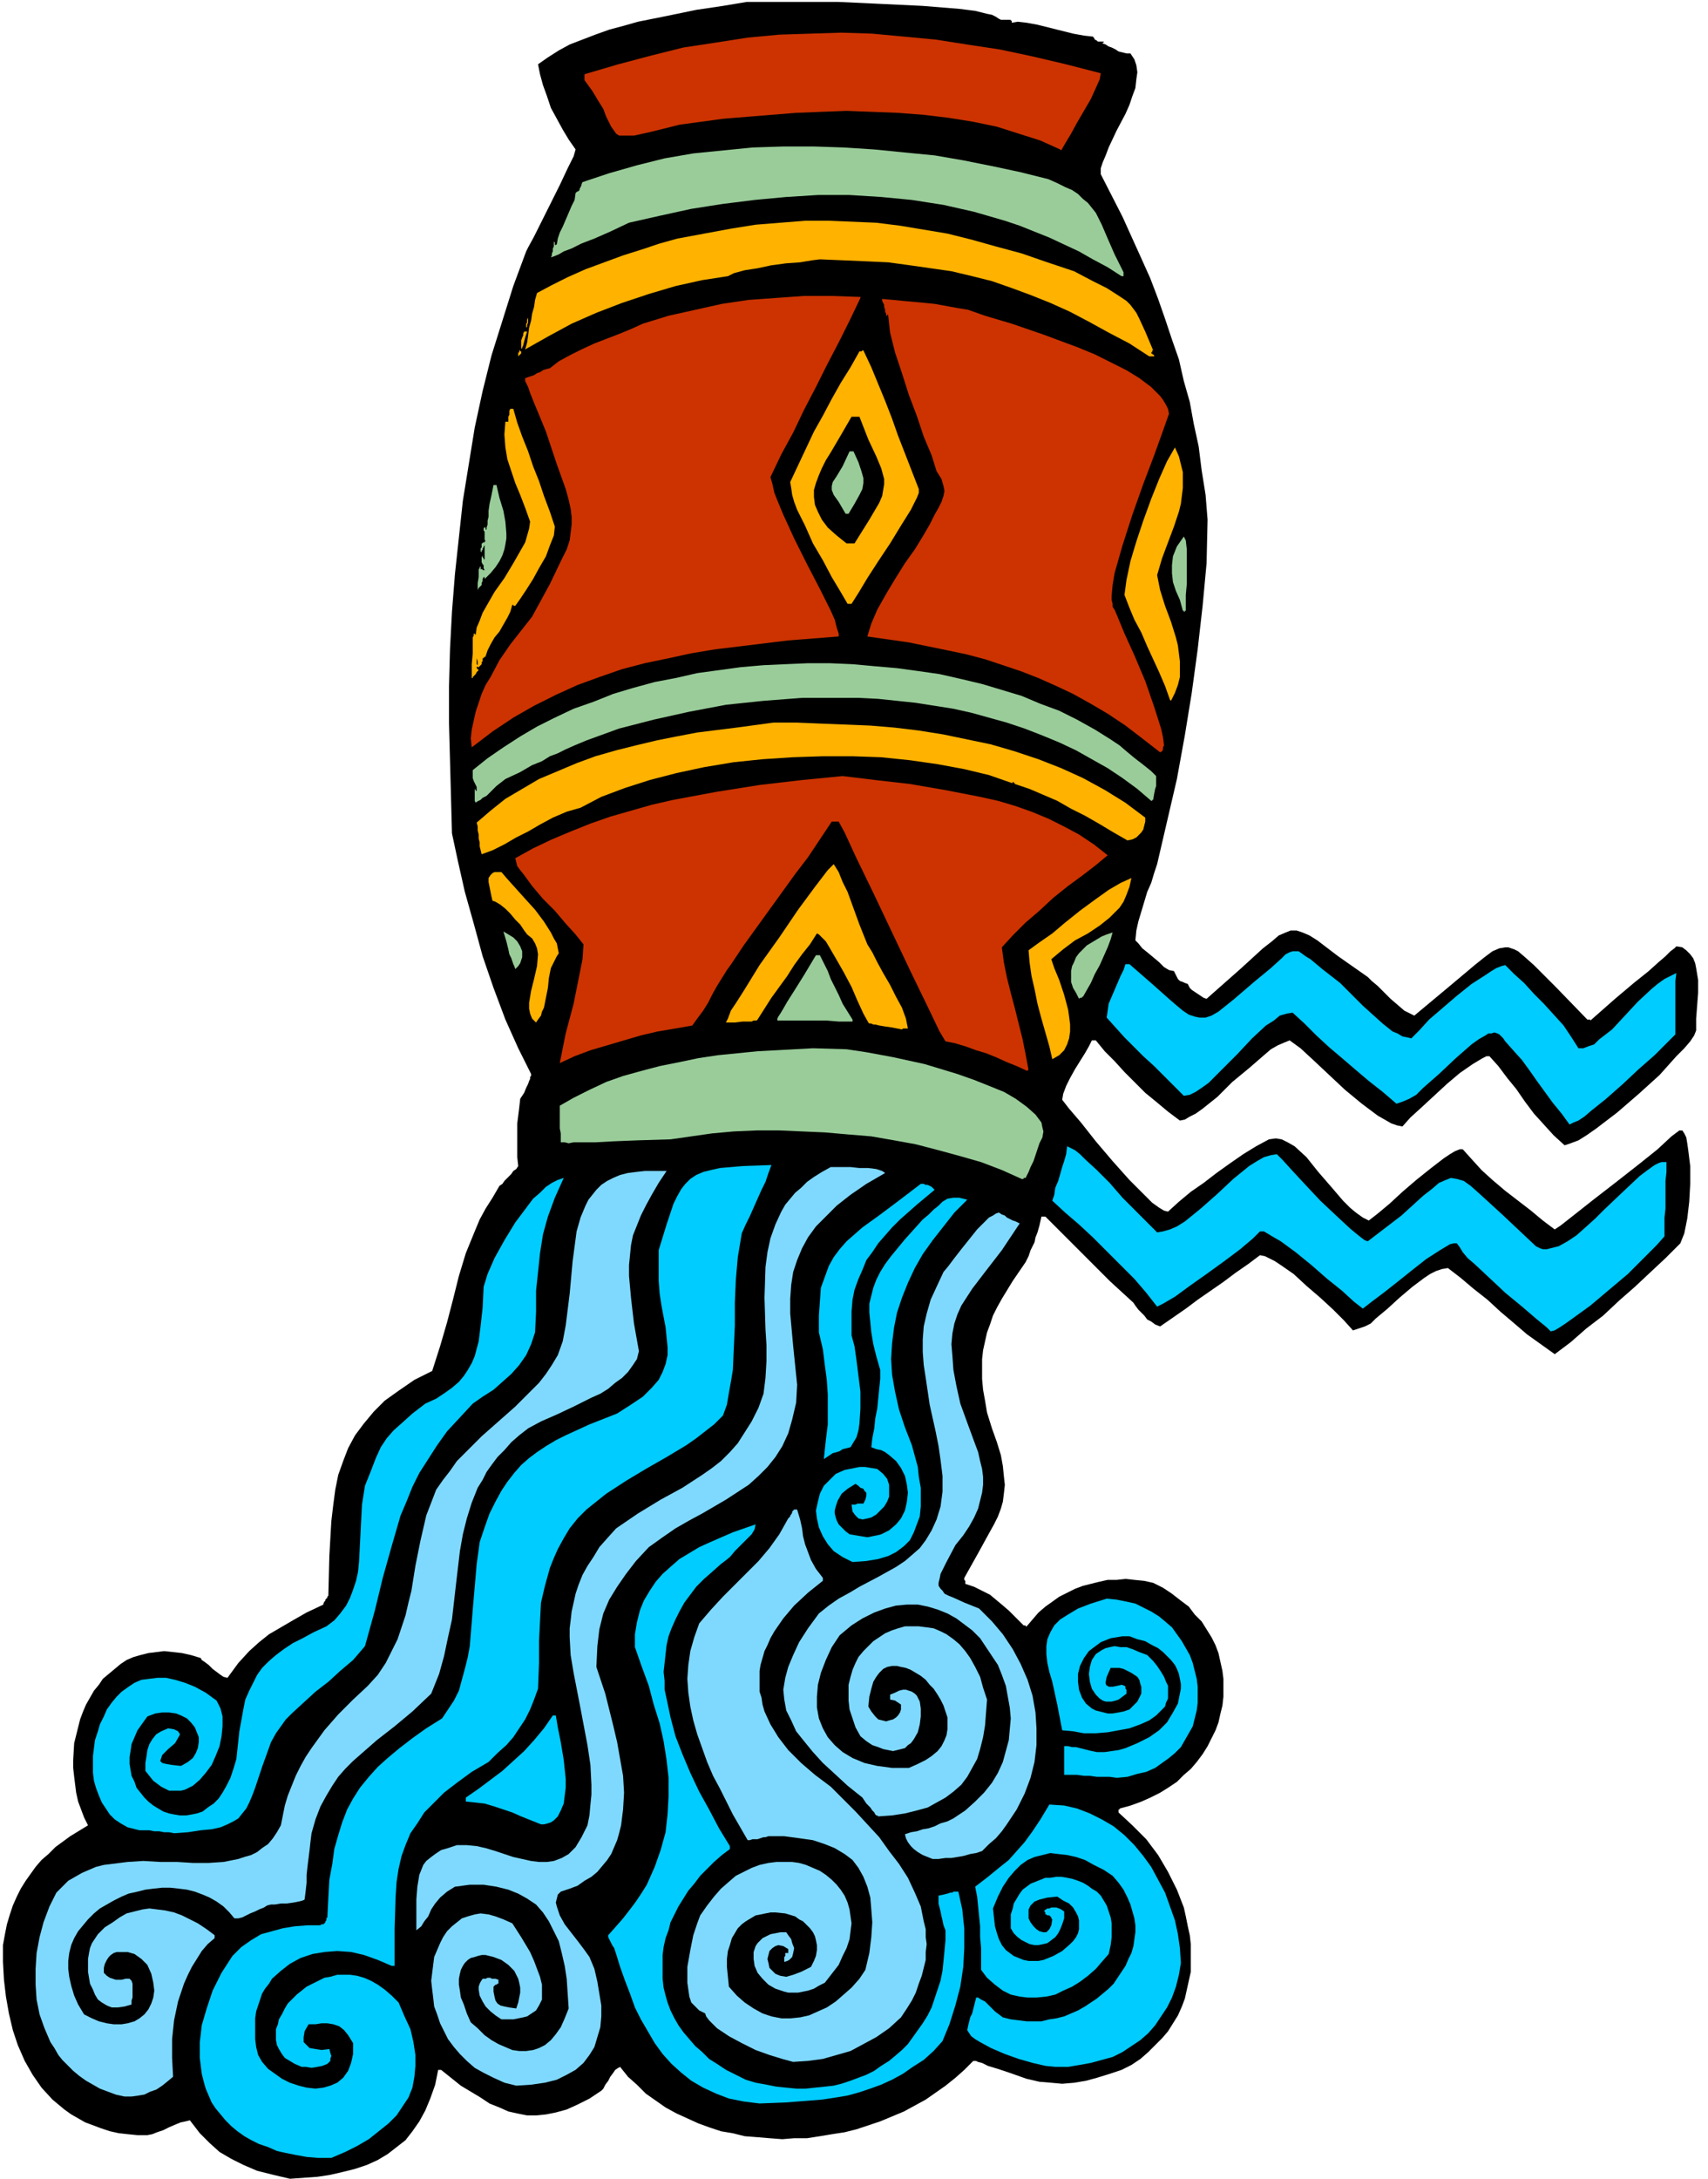 <svg xmlns="http://www.w3.org/2000/svg" fill-rule="evenodd" height="7.334in" preserveAspectRatio="none" stroke-linecap="round" viewBox="0 0 1727 2201" width="5.752in"><style>.brush1{fill:#000}.pen1{stroke:none}.brush2{fill:#0cf}.brush3{fill:#7fd9ff}.brush4{fill:#9c9}.brush5{fill:#c30}.brush6{fill:#ffb200}</style><path class="pen1 brush1" d="m293 2201-17-4-16-4-14-6-12-6-12-7-10-9-10-10-10-13-4 1-5 1-5 2-7 3-6 3-6 2-5 2-5 1h-10l-10-1-9-1-9-2-9-3-8-3-8-3-7-4-7-4-7-5-6-5-6-5-11-12-9-13-8-14-7-16-5-15-4-17-3-17-2-17-1-18v-17l2-11 2-10 3-10 3-9 4-9 4-8 5-8 5-7 5-7 6-7 7-6 7-7 15-11 18-11-4-8-3-8-3-8-2-9-1-8-1-8-1-9v-8l1-17 4-16 2-8 3-8 3-7 4-7 4-7 5-6 4-6 6-5 6-5 6-5 6-4 7-3 7-2 8-2 8-1 8-1 9 1 9 1 9 2 10 3 1 2 3 2 4 3 4 4 4 3 4 3 3 2 4 1 11-15 11-12 10-9 10-8 12-7 12-7 14-8 17-8v-1l1-2 1-1v-1l1-1 1-1v-1l1-1 1-40 2-35 2-17 2-15 3-15 5-14 5-13 7-13 9-12 10-12 11-11 14-10 16-11 18-9 8-25 7-24 6-23 6-24 7-23 9-22 5-12 6-11 7-11 7-12 3-2 2-3 2-2 3-3 2-2 2-3 3-2 2-3-1-9v-34l1-8 1-8 1-9 4-6 2-5 2-4 1-3 1-2v-2l1-1v-2l-13-26-13-29-12-32-11-32-9-33-9-32-7-31-6-28-1-37-1-37-1-37v-38l1-37 2-38 3-38 4-37 4-37 6-37 6-37 8-37 9-36 11-35 11-35 13-35 2-4 6-11 8-16 9-18 9-18 8-17 6-12 2-7-7-10-6-10-6-11-6-11-4-12-4-11-3-11-2-10 10-7 11-7 11-6 13-5 13-5 14-5 15-4 14-4 30-6 29-6 27-4 24-4h93l43 2 42 2 37 3 16 2 12 3 5 1 4 2 3 2 2 1h10v1h1v2l6-1 9 1 11 2 12 3 12 3 12 3 11 2 9 1 1 1 1 2 2 1 1 1h6v1h-1v1l3 1 3 2 3 1 4 2 3 2 4 1 4 1h4l4 6 2 6 1 7-1 7-1 9-3 8-3 9-4 9-9 17-8 17-3 8-3 7-2 6v6l22 43 19 42 9 20 8 21 7 20 7 21 7 20 5 22 6 21 4 22 5 23 3 24 4 25 2 25-1 44-4 43-5 44-6 44-7 43-8 44-10 43-10 43-3 9-3 10-4 9-3 10-3 10-3 10-2 9-1 10 3 3 4 5 5 4 6 5 6 5 5 5 5 3 5 1 1 2 1 2 1 2 1 2 2 2 3 1 2 1 3 1 1 2 1 2 2 2 3 2 3 2 3 2 3 2 3 1 34-30 23-21 9-7 7-6 7-3 5-2h6l6 2 7 3 8 5 21 16 30 21 4 4 6 5 6 6 7 7 7 6 7 6 6 3 4 2 36-30 25-21 10-8 8-6 7-3 6-1h3l3 1 3 1 4 2 7 6 9 8 22 22 32 33h3v1l25-22 19-16 15-12 10-9 7-6 5-5 4-3 2-2 6 1 4 3 4 4 3 4 2 5 1 5 1 6 1 6v13l-1 13-1 13v12l-2 5-4 6-6 7-8 8-17 19-21 19-22 19-21 16-10 7-8 5-8 3-6 2-11-10-10-11-10-11-9-12-9-13-9-11-9-12-9-10h-3l-4 2-5 3-5 3-13 9-13 11-13 12-13 12-11 10-8 9-5-1-6-2-7-4-7-4-16-12-17-14-16-15-16-15-13-12-11-8-5 2-7 3-7 4-7 6-15 13-17 14-15 15-15 12-7 5-6 3-5 3-5 1-12-9-12-10-11-9-11-11-10-10-10-11-10-10-9-11h-4l-3 6-4 7-5 8-5 8-5 9-4 8-3 8-1 6 7 9 12 14 15 19 17 20 17 19 16 16 7 7 7 5 5 3 4 1 11-10 12-10 13-9 13-10 14-10 13-9 13-8 13-7 7-1 6 1 6 3 7 4 12 11 12 15 13 15 12 14 7 7 6 5 7 5 6 3 9-7 12-10 13-12 14-12 15-12 13-10 6-4 5-3 5-2h3l9 10 10 11 11 10 13 11 13 10 13 10 12 10 12 9 6-4 14-11 19-15 22-17 23-18 20-16 14-13 8-6h3l2 3 2 4 1 6 1 7 2 16v18l-1 18-2 17-3 15-4 10-15 15-15 14-16 15-16 14-16 15-17 13-16 14-16 12-14-10-14-10-14-12-13-11-13-12-14-11-13-11-13-10-6 1-6 2-6 3-6 4-12 9-13 11-12 11-12 10-5 5-6 3-6 2-6 2-9-10-11-11-13-12-14-12-13-12-13-9-6-4-6-3-4-2-5-1-12 9-13 9-12 9-13 9-13 9-12 9-13 9-13 9-5-2-4-3-4-2-3-4-3-3-3-3-3-4-2-3-12-11-12-11-11-11-11-11-11-11-11-11-11-11-10-10h-4l-2 9-2 7-2 5-1 5-2 4-2 4-2 6-3 6-13 19-11 18-5 9-4 8-3 9-3 8-2 9-2 9-1 9v20l1 11 2 11 2 12 5 16 5 14 4 13 2 11 1 10 1 9-1 9-1 8-2 7-3 8-4 8-5 9-11 20-14 25v2l1 1v3l9 3 8 4 8 4 6 5 6 5 7 6 7 7 8 8h2v1h1l6-7 6-7 7-6 7-5 7-5 8-4 8-4 8-3 8-2 8-2 9-2h9l9-1 9 1 10 1 9 2 10 5 9 6 9 7 8 6 6 8 7 7 5 8 5 8 4 8 3 8 2 9 2 9 1 8v18l-1 9-2 8-2 9-3 8-4 8-4 8-5 8-6 8-6 7-7 6-7 7-9 6-8 5-10 5-9 4-11 4-11 3v1h-1v3l14 13 14 14 12 16 10 17 9 18 7 18 2 9 2 10 2 9 1 9v28l-2 9-2 9-2 9-3 8-4 9-5 8-5 8-6 7-7 7-7 7-8 7-9 6-10 5-12 4-13 4-11 3-12 2-12 1-11-1-12-1-13-3-17-6-12-4-10-3-6-3-4-1-2-1h-3l-9 9-9 8-10 8-10 7-10 7-11 6-11 6-12 5-12 5-12 4-12 4-12 3-13 2-12 2-13 2h-13l-12 1-13-1-12-1-13-1-12-3-12-2-12-4-11-4-11-5-11-5-11-6-10-7-10-7-9-9-9-8-8-10-2 1-3 2-2 3-3 4-2 4-3 4-2 4-2 2-12 8-12 6-11 5-11 3-10 2-10 1h-9l-10-2-9-2-9-4-10-4-9-6-20-12-20-16h-3l-3 15-5 14-5 12-6 11-7 10-7 9-9 7-9 7-10 6-11 5-12 4-12 3-13 3-13 2-14 1-14 1z"/><path class="pen1 brush2" d="m322 2180-12-1-11-2-10-2-9-2-9-4-9-3-8-4-7-4-7-5-6-5-6-6-5-6-5-6-4-6-3-7-3-7-2-7-2-8-1-8-1-8v-16l1-8 1-9 5-17 6-18 9-18 11-17 9-9 10-7 10-6 11-3 11-3 12-2 13-1h13l1-1h2l1-1 1-1v-1l1-1v-2l1-1 1-20 1-18 3-16 2-15 4-14 4-13 5-13 6-11 7-11 9-11 9-10 10-9 12-10 13-10 14-10 16-10 6-9 6-9 5-10 3-11 3-11 3-12 2-11 1-12 2-25 2-23 2-23 3-22 5-15 5-14 6-12 6-11 6-9 7-9 7-8 8-7 8-6 9-6 10-6 10-5 24-11 28-11 14-9 12-8 9-9 7-8 4-8 3-8 2-9v-8l-2-20-4-21-2-13-1-13v-31l8-26 7-21 4-8 4-7 4-5 5-5 6-4 7-3 8-2 9-2 23-2 29-1-3 8-3 9-4 8-4 9-4 9-4 9-4 8-4 9-4 24-2 23-1 23v23l-1 22-1 23-2 12-2 11-2 12-4 11-9 9-9 7-9 7-10 7-20 12-21 12-20 12-20 13-10 8-10 8-9 9-8 10-6 10-6 11-4 9-4 10-5 18-4 17-1 19-1 20v22l-1 26-4 11-4 10-5 10-6 9-6 9-7 8-9 8-9 9-17 10-15 11-13 10-10 10-10 10-7 11-7 10-5 12-4 11-3 13-2 13-1 15-1 32v38h-3l-14-6-14-5-13-3-14-1-13 1-12 2-12 4-11 6-9 7-9 8-3 5-4 5-3 5-2 6-2 6-2 6-1 7v21l1 8 2 8 4 7 6 7 7 5 7 5 8 4 9 3 8 2 9 1 8-1 7-2 7-3 6-5 5-7 3-8 2-9v-11l-5-8-4-5-5-4-6-2-6-1h-6l-6 1h-7l-4 7-1 6v5l3 3 3 3 6 1 6 1 8-1 1 4 1 3-1 3v2l-3 3-5 2-5 1-6 1-6-1h-4l-7-3-5-3-5-3-3-4-3-5-2-4-1-5v-11l2-5 1-5 3-5 3-6 3-5 4-4 5-5 5-4 5-4 6-3 6-3 6-3 6-1 7-2h13l7 1 7 2 7 3 7 4 7 5 7 6 7 7 6 14 6 13 3 13 2 13v11l-1 11-2 11-4 10-6 9-6 9-8 8-10 8-10 8-12 7-12 6-14 6h-13zm446-55-16-2-15-3-13-5-13-6-12-7-10-8-10-9-9-10-8-11-7-12-7-12-6-12-5-14-5-13-5-14-4-13-1-3-1-3-2-3-1-2-1-2-1-2-1-2v-2l8-9 7-8 7-9 6-8 6-9 5-8 4-9 4-9 6-17 5-18 2-18 1-18v-19l-2-18-3-19-4-18-6-19-5-19-7-19-7-20v-13l2-12 3-12 4-10 6-10 6-9 7-8 9-8 8-7 10-6 10-6 11-5 23-10 23-8-1 5-3 5-5 5-6 6-6 6-5 6-5 4-4 3-9 8-8 7-8 8-6 8-6 8-5 9-4 8-4 9-3 8-2 9-1 9-1 9-1 9 1 9v9l2 9 4 19 5 19 7 18 8 19 9 19 10 18 10 19 11 18v3l-8 6-8 7-7 7-7 7-6 8-6 7-5 8-5 8-4 8-4 8-2 8-3 8-2 9-1 8v24l1 9 2 8 2 7 3 8 4 8 4 7 5 7 6 7 6 7 7 6 7 7 8 5 9 6 10 5 10 5 10 3 11 2 10 2 10 1 10 1h10l9-1 10-1 9-1 8-2 9-3 8-3 8-3 8-4 7-5 8-5 6-5 7-6 6-6 5-7 5-7 5-7 5-8 4-8 3-9 3-9 3-9 2-10 1-10 1-10 1-11v-10l-2-5-1-5-1-4-1-5-1-4-1-4v-8l5-1 4-1 3-1h2l1-1h5l2 9 2 9 1 10 1 9v20l-1 19-3 20-5 19-6 19-7 17-9 10-10 9-11 7-10 7-11 6-11 5-11 4-12 4-11 3-12 2-13 2-12 1-26 2-26 1z"/><path class="pen1 brush3" d="m126 2118-9-2-8-3-8-3-7-4-7-4-7-5-6-5-5-5-6-6-4-5-4-7-4-6-6-14-5-14-3-15-1-15v-16l1-16 3-16 4-15 6-16 7-14 6-6 6-6 7-4 7-4 7-3 7-3 8-2 8-1 16-2 16-1 17 1h17l16 1h16l15-1 15-3 6-2 7-2 6-3 5-4 6-4 5-6 4-6 4-7 2-10 2-10 3-10 4-10 4-10 5-10 5-9 6-9 13-18 14-16 15-15 15-14 10-11 8-12 6-12 6-12 4-12 4-12 3-13 3-12 4-25 5-25 3-13 3-13 5-13 5-13 7-10 7-9 7-10 8-8 17-17 17-15 17-15 16-16 8-8 7-9 6-9 6-10 5-14 3-16 2-16 2-16 3-33 4-30 4-14 5-12 3-6 4-5 4-5 5-5 6-4 6-3 7-3 8-2 8-1 9-1h22l-8 12-7 12-6 11-5 10-4 10-4 10-2 10-1 10-1 10v11l1 11 1 11 3 26 5 28-2 8-4 6-5 7-6 6-7 5-7 6-8 5-9 4-18 9-17 8-16 7-13 7-9 7-8 7-7 8-7 7-6 8-5 7-4 8-5 8-6 15-5 16-4 16-3 17-4 34-4 35-4 18-4 19-5 18-8 20-19 18-18 15-18 14-16 14-8 7-8 8-7 8-6 9-6 10-6 11-5 13-4 14-1 8-1 9-1 8-1 8-1 9v8l-1 9-1 8-2 1-4 1-5 1-7 1h-6l-6 1h-4l-4 1-3 2-5 2-4 2-5 2-4 2-4 2-4 1h-4l-5-6-6-6-7-5-7-4-7-3-8-3-8-2-8-1-9-1h-8l-9 1-8 1-8 2-9 2-7 3-8 4-7 4-7 4-6 5-6 6-5 6-5 6-4 7-3 7-2 8-1 8v8l1 8 2 9 3 10 4 9 6 10 8 4 7 3 8 2 7 1h8l6-1 7-2 5-3 5-4 4-5 3-6 2-6 1-7-1-8-2-9-4-9-6-6-7-5-7-2h-11l-3 1-3 2-2 2-2 3-2 4-1 4v5l3 3 3 2 3 1 3 1h6l4-1h4l2 2 1 3v14l-1 3v4l-7 2-7 1h-6l-5-2-5-3-4-3-3-5-2-5-3-6-1-6-1-6v-13l1-6 1-5 2-5 6-9 7-7 8-5 7-5 7-4 8-2 8-2 7-1 8 1 8 1 9 2 8 3 8 4 8 4 9 6 8 6v3l-7 6-6 7-5 8-5 8-4 8-4 9-3 9-3 9-4 19-2 19v19l1 19-6 5-5 4-6 4-6 2-6 3-6 1-7 1h-7zm396-11-12-3-11-5-10-5-9-5-8-7-7-7-6-7-6-8-4-8-4-8-3-9-3-8-1-9-1-8-1-9 1-8 1-8 1-8 3-7 3-7 3-6 4-6 5-5 5-4 5-4 6-2 7-2 6-1 8 1 7 2 8 3 9 4 9 14 9 15 4 9 3 8 3 8 2 8v15l-3 6-3 5-3 2-3 2-3 2-4 1-10 2h-12l-6-4-5-4-5-5-3-5-3-6-1-6v-3l1-3 1-2 2-3h3l2-1h3l1 1h4l3 1v4h-1l-1 1h-1l-1 1-1 1v5l1 5 1 4 2 3 3 2 4 1 5 1 7 1 2-6 1-5 1-5v-5l-1-5-1-4-2-4-2-4-6-6-7-5-8-3-8-2h-4l-4 1-3 1-4 1-3 2-3 3-2 3-2 4-1 4-1 5v6l1 6 1 7 3 7 3 9 4 9 7 6 7 7 7 5 7 4 7 3 7 3 7 1h7l7-1 6-2 6-3 6-5 5-6 5-7 4-9 4-10-1-15-1-15-2-13-3-13-3-12-5-10-5-10-6-9-7-8-9-6-9-5-10-4-12-3-13-2h-14l-15 2-8 5-7 6-5 6-4 6-3 7-4 5-3 5-5 4v-31l1-13 2-12 2-5 2-5 3-4 5-4 4-3 6-4 7-2 9-3h10l10 1 9 2 10 3 18 6 18 4 8 1h8l7-1 8-3 7-4 7-7 6-10 6-12 2-10 1-11 1-10v-10l-1-20-3-20-7-37-7-36-3-18-1-18v-9l1-8 1-9 2-9 2-9 3-9 4-10 5-9 6-9 6-10 8-9 9-10 22-15 23-14 22-12 20-13 10-7 9-7 9-9 8-9 7-11 7-11 7-14 5-14 2-16 1-17v-16l-1-16-1-32 1-31 2-15 3-14 5-14 6-13 4-7 5-6 5-6 6-5 6-6 7-5 8-5 9-5h20l9 1h9l8 1 6 2 3 2-19 11-16 11-14 11-11 11-10 10-8 11-6 11-5 12-4 12-2 13-1 14v15l3 33 4 39-1 18-4 17-4 14-6 13-7 11-8 10-9 9-10 9-23 15-24 14-13 7-14 8-13 9-14 10-13 14-10 13-9 13-8 13-3 7-3 7-2 8-2 8-2 17-1 21 9 27 8 32 4 17 3 17 3 17 1 17-1 17-2 16-2 8-2 7-3 7-3 7-4 6-5 6-5 6-6 5-7 4-7 5-8 3-9 3-3 3-1 4-1 4 1 4 3 9 5 9 7 9 7 9 6 8 5 7 5 12 3 13 2 12 2 12v11l-1 11-3 10-3 10-5 8-6 8-8 7-9 5-10 5-12 3-14 2-15 1z"/><path class="pen1 brush2" d="m1067 2088-10-1-13-3-14-4-14-5-14-6-11-6-5-3-4-3-2-3-2-3 1-5 1-4 1-4 2-4 1-4 1-4 1-4 1-4h2l3 2 4 2 3 3 4 4 3 3 4 3 4 3 8 2 8 1 8 1h15l8-2 7-1 8-2 7-3 7-3 7-4 6-4 6-4 6-5 6-5 5-5 4-6 4-6 4-6 3-7 3-6 2-7 1-7 1-7v-7l-1-7-2-7-2-7-3-7-4-8-5-7-6-7-9-6-10-5-9-5-9-3-9-2-9-1-8-1-8 2-8 2-7 3-7 5-6 6-6 7-6 9-5 10-5 12 1 9 1 9 2 7 2 6 3 6 4 5 4 3 4 3 5 2 5 2 5 1h10l5-1 5-2 5-2 9-5 8-7 3-3 3-4 2-4 1-4v-9l-1-4-2-4-3-5-4-4-6-3-6-4-10 1-8 2-5 2-4 4-2 4v9l2 4 3 4 3 3 3 2 4 1h3l3-3 2-4 1-6-1-1v-1l-1-1-1-1h-2l-1-1h-1v-2l-1-1v-1l3-2h2l2-1h5l3 1 2 1 3 2v7l-2 6-2 5-2 4-3 4-4 3-4 3-4 1-5 1h-4l-5-1-4-2-4-2-4-3-4-4-3-5v-14l2-6 1-5 3-5 3-5 3-4 4-3 4-3 5-2 5-2 5-2h5l6-1h5l6 1 5 1 6 2 5 2 5 3 4 3 5 3 4 4 3 5 3 5 2 6 2 6 1 6v14l-1 8-2 9-7 8-6 7-8 7-8 6-8 5-9 4-8 4-9 2-10 1h-9l-8-1-9-2-8-4-8-6-8-7-6-8v-22l-1-11v-11l-1-10-1-10-1-10-2-10 13-10 11-9 10-8 8-9 8-9 8-11 8-12 9-15 15 1 13 3 13 5 12 6 12 7 11 9 10 10 9 11 8 11 7 13 7 13 5 14 5 14 3 14 2 14 1 15-2 12-3 12-4 11-5 10-6 9-6 9-7 8-8 7-9 6-9 6-10 5-11 3-11 3-11 2-12 2h-13z"/><path class="pen1 brush3" d="m802 2083-11-3-13-4-14-5-14-7-13-7-12-8-4-4-4-4-3-4-1-3-6-3-4-4-4-4-2-6-1-7-1-7v-16l3-17 3-15 4-12 3-8 7-10 7-9 7-8 8-7 7-6 8-4 8-4 8-3 9-2 8-1h16l7 1 7 2 7 3 7 3 6 4 6 5 5 5 4 5 4 6 3 7 2 7 1 7 1 7-1 8-1 8-3 9-4 8-4 9-7 9-7 9-6 3-5 3-6 2-5 1-5 1h-10l-4-1-9-3-7-4-6-6-5-6-3-7-1-7v-7l2-6 2-3 3-3 2-2 4-2 4-2 5-1 5-1h6l2 3 3 4 1 4 2 5-1 5-1 4-1 1-2 2-2 1-3 1v-5l1-1v-3h3v-4l-5-3-5-1-3 1-3 2-3 3-1 4-1 4 1 4 1 5 3 3 3 3 5 2 6 1 7-2 8-3 10-5 3-6 2-5 1-6v-5l-1-5-1-4-2-4-3-4-3-3-4-4-4-2-4-3-10-3-10-1h-5l-5 1-5 1-5 1-5 3-5 3-4 3-4 4-3 5-3 5-2 7-2 6-1 8v8l1 10 1 10 8 9 8 7 9 6 9 5 9 3 10 2h9l10-1 9-2 9-4 9-4 9-6 8-7 8-7 8-9 6-9 4-17 2-16 1-15-1-13-1-12-3-11-4-10-5-9-6-8-8-6-10-6-10-4-12-4-14-2-15-2h-16l-3 1h-2l-3 1-3 1h-5l-3 1h-2l-15-26-13-26-7-13-6-14-5-14-5-14-4-14-3-14-2-14-1-14 1-14 2-14 4-14 5-14 12-14 12-13 12-12 12-12 12-12 11-13 10-14 9-16 1-1 1-1v-1l1-1 1-2v-1l1-1 1-1h3l3 10 2 9 1 8 2 8 3 8 3 8 5 9 7 9v3l-15 12-14 13-11 13-9 13-4 7-3 7-3 6-2 7-2 7-1 6v21l2 6 1 7 2 7 6 13 8 13 10 13 13 13 14 12 16 12 25 25 24 26 10 14 10 13 9 14 7 15 6 14 3 15 2 8v8l1 7-1 8v8l-2 8-2 8-3 8-3 9-4 8-5 8-6 9-12 11-13 9-13 7-13 7-14 4-14 4-15 2-15 1z"/><path class="pen1 brush3" d="m943 1878-5-2-5-2-5-3-4-3-3-3-3-4-2-4-1-4 6-2 6-1 6-2 6-1 6-2 6-3 7-2 6-3 12-8 10-9 9-9 8-10 6-10 5-11 3-11 3-11 1-11 1-11-1-11-2-11-2-11-4-11-4-10-6-9-6-9-6-9-8-8-8-6-8-6-9-5-10-4-10-3-10-2h-11l-11 1-11 3-11 4-12 6-11 7-12 10-8 12-6 13-5 13-3 12-1 12v11l2 11 4 10 5 9 7 8 8 7 10 6 12 5 13 3 15 2h17l9-4 8-4 6-4 6-5 4-5 3-6 2-5 1-6v-12l-2-6-2-6-3-6-3-5-4-6-4-4-4-5-5-4-5-3-5-3-5-2-5-1-4-1h-5l-5 1-4 2-4 4-3 4-3 5-2 7-2 8-1 10 3 5 4 5 3 3 4 1 4 1 3-1 4-1 3-2 2-2 2-3 1-3v-5l-3-2-3-2-5-1v-5l5-2 4-2 4-1h3l3 1 3 1 3 2 2 2 3 6 1 7v8l-1 8-2 8-4 7-3 4-3 2-3 3-4 1-4 1-4 1-5-1-5-1-5-2-6-2-6-4-6-5-5-9-3-9-3-9-1-9v-16l2-8 2-7 3-7 3-6 5-6 5-5 5-5 6-4 6-4 7-3 6-2 7-2h14l8 1 7 1 7 3 6 3 7 5 6 5 6 7 5 7 5 9 5 10 3 11 4 12-1 13-1 13-2 12-3 12-3 10-5 9-5 9-6 8-8 7-8 6-9 5-9 5-11 3-12 3-13 2-14 1-1-1h-1l-1-1-1-2-2-2-2-3-4-4-4-6-15-12-13-12-12-11-10-11-9-11-8-10-5-11-5-10-2-11-1-10 2-12 3-11 5-12 6-13 9-14 11-15 10-8 10-7 11-6 10-6 19-10 18-10 9-6 7-6 8-7 6-8 6-10 5-11 4-13 2-15v-16l-2-16-2-14-3-15-6-27-4-27-2-13-1-13v-13l1-13 3-13 4-14 6-13 7-15 5-6 6-8 7-9 8-10 8-10 8-8 4-4 4-2 3-2 3-1 3 2 3 1 2 2 2 1 2 1 2 1 3 1 4 2-18 27-17 22-13 17-11 17-4 9-3 9-2 10-1 11 1 12 1 14 3 16 4 18 8 22 7 19 3 8 2 9 2 8 1 8v8l-1 8-2 8-2 8-4 9-5 9-6 9-8 10-9 17-6 12-1 5-1 4v3l2 3 2 2 2 3 4 2 5 2 11 5 15 6 13 13 11 13 10 15 8 15 7 16 5 16 3 17 1 16v17l-2 17-4 16-6 16-8 16-10 15-5 7-6 7-7 6-7 7-6 2-6 1-7 2-6 1-6 1h-6l-7 1h-6z"/><path class="pen1 brush2" d="m176 1852-5-1h-5l-5-1h-5l-5-1h-10l-4-1-8-2-7-4-6-4-5-5-4-6-4-6-3-7-3-8-2-7-1-8v-17l1-8 1-8 3-9 2-7 4-8 3-7 5-7 5-6 5-5 7-5 6-4 7-3 8-1 8-1h9l9 2 10 3 10 4 11 6 11 8 2 4 2 4 1 4 1 4v10l-1 10-2 10-4 10-4 9-6 8-6 7-7 6-4 2-4 2-4 1h-12l-4-2-4-2-4-3-4-3-4-5-4-5v-8l1-6 1-7 2-6 3-5 4-5 5-3 7-3 6 1 4 2 2 3-1 2-4 7-7 6-3 3-3 3-1 3-1 3 2 2 4 1 6 1 9 1 7-4 5-4 3-5 2-5 1-6v-5l-2-5-2-5-4-5-4-4-6-3-5-2-7-1h-7l-7 1-8 3-5 7-5 7-3 7-3 7-1 7-1 6v7l1 6 1 6 3 6 2 6 4 5 4 5 4 4 5 4 5 3 5 3 6 2 5 1 6 1h6l6-1 5-1 6-2 5-4 6-4 5-5 4-6 4-7 4-8 3-9 3-10 3-28 4-22 2-10 4-9 4-8 4-8 5-7 7-7 7-6 8-6 9-6 10-5 11-6 13-6 8-6 6-7 6-8 4-8 3-8 3-9 2-9 1-10 1-19 1-20 1-19 3-19 6-15 5-13 5-11 6-9 7-8 9-8 10-9 13-10 11-5 9-6 7-5 7-6 5-6 4-6 4-7 3-7 4-15 2-16 2-18 1-21 4-13 7-16 10-18 11-18 6-8 6-8 6-8 7-6 6-6 6-4 6-3 6-2-9 20-7 19-5 18-3 19-2 19-2 19v21l-1 21-4 12-5 11-7 10-8 9-9 8-9 8-11 7-10 7-13 14-13 14-10 14-9 14-9 14-7 14-6 15-6 14-9 31-9 32-8 33-10 36-12 14-13 11-12 11-13 10-12 11-12 11-6 6-5 7-5 7-5 9-9 25-7 21-3 8-3 7-3 6-4 5-4 5-5 3-6 3-7 3-9 2-11 1-13 2-14 1zm371-9-10-4-10-4-9-4-9-3-9-3-10-3-9-1-10-1v-4l13-9 12-9 12-9 11-10 11-10 10-11 10-12 9-13h3l2 12 3 15 3 18 2 19v9l-1 8-1 8-3 7-3 6-4 4-3 2-3 1-4 1h-3zm582-47-7-1h-13l-7-1h-6l-7-1h-13v-29h4l4 1h4l4 1 4 1 4 1 4 1 5 1h8l7-1 7-1 7-2 12-5 12-6 10-7 8-8 6-10 5-9 1-5 1-5 1-5v-5l-1-5-1-5-2-5-2-4-4-5-4-4-4-4-5-4-6-3-7-4-8-2-8-3h-7l-6 1-6 1-5 2-5 2-4 3-4 3-4 3-5 7-4 8-2 8v8l1 8 3 8 4 6 6 5 4 2 4 1 4 1 4 1h5l6-1 5-1 6-2 4-4 4-4 2-4 2-4v-7l-1-3-1-4-2-3-3-2-3-2-4-2-4-2-4-1h-9l-4 9-1 5v2l1 2h1l1 1h4l5-1 4-1 3 1 1 1v2l1 1v4l-4 3-4 3-3 1-4 1h-6l-3-1-3-2-4-4-4-6-2-7-1-8 1-7 2-7 2-3 2-3 3-2 3-2 4-2 4-1 5-1 6 1h6l6 2 7 3 8 3 6 6 4 5 4 6 3 5 2 5 2 4v13l-2 4-1 4-3 3-6 6-7 5-9 4-11 4-11 2-11 2-12 1h-12l-11-2-11-1-5-26-5-23-3-10-2-9-1-9v-8l1-7 3-7 4-7 6-6 8-5 10-6 13-5 16-5 10 1 10 2 9 2 8 4 8 4 8 5 6 5 7 6 5 7 5 7 4 7 4 7 3 8 2 8 2 8 1 8v16l-1 8-2 8-2 8-4 7-4 7-4 7-6 6-6 5-7 5-7 5-9 4-9 2-10 3-11 1zm-267-218-10-5-9-6-6-7-5-8-4-9-2-9-1-8 2-9 2-8 4-8 6-6 6-6 9-4 10-2 5-1h6l6 1 6 1 6 5 4 5 2 6v12l-2 5-3 5-4 4-4 4-5 3-4 1-5 1-4-1-3-3-3-4-1-7h4l2-1h6l2-4 1-4v-3l-2-2-1-2-3-1-2-2-3-2-8 5-6 5-4 7-2 6-1 4v3l1 4 1 3 2 4 3 3 4 4 4 3 6 1 6 1 6 1 5-1 5-1 4-1 4-2 4-2 7-6 5-6 4-8 2-9 1-9-1-8-2-9-4-8-5-7-7-6-4-3-4-2-5-1-5-2 1-9 2-10 1-10 2-10 1-10 1-10 1-10v-9l-4-14-3-12-2-12-1-10-1-10v-9l2-8 2-8 3-8 4-8 5-8 6-8 14-17 18-20 6-5 5-5 5-4 4-4 5-3 6-1h6l8 2-13 13-11 14-11 14-10 14-8 14-7 15-6 15-5 15-3 15-2 16-1 16 1 16 3 17 4 18 6 18 7 18 3 11 3 11 1 10 2 11v19l-1 10-3 8-3 8-4 8-6 6-8 6-8 4-10 3-12 2-14 1z"/><path class="pen1 brush2" d="m833 1474 2-19 2-16v-30l-1-15-2-15-2-16-4-17v-17l1-14 1-14 4-11 4-11 5-9 6-8 7-8 16-14 18-13 20-15 21-16h3l2 1h2l2 1 2 1 2 2 1 1-18 15-17 15-8 8-7 8-7 8-6 9-6 8-4 10-4 9-4 11-2 10-1 12v24l3 11 2 14 2 16 2 16v17l-1 15-1 7-2 7-3 5-3 5-4 1-4 1-3 2-3 1-4 1-3 2-3 2-3 2zm735-129-4-4-11-9-14-12-17-14-16-15-15-14-7-6-5-6-3-5-3-4h-3l-4 1-5 3-5 3-14 9-14 11-15 12-14 11-12 9-9 7-9-7-12-11-15-12-16-14-16-13-15-11-7-4-5-3-5-3h-4l-7 7-13 11-16 12-18 13-17 12-15 11-12 7-6 3-11-14-12-14-14-14-14-14-14-14-14-13-14-12-13-12 2-6 1-7 3-7 2-7 2-7 2-6 2-7 1-8 4 2 4 2 5 4 5 5 12 11 13 13 13 15 13 13 12 12 10 10 6-1 7-2 7-3 8-5 16-13 17-15 16-15 16-13 8-5 7-4 7-2 6-1 6 6 10 11 13 14 15 16 16 15 14 13 6 5 5 4 4 3 3 1 34-26 22-20 9-7 7-6 7-3 5-2 6 1 7 2 7 5 9 8 23 21 34 32 4 2 3 1h4l4-1 8-2 9-5 9-6 9-8 10-9 9-9 19-18 17-16 8-6 7-5 4-2 3-1h5v10l-1 9v28l-1 9v19l-8 9-13 13-16 16-19 16-19 16-18 13-7 5-6 4-5 3-4 1z"/><path class="pen1 brush4" d="m1033 1191-20-9-21-8-21-6-22-6-23-6-22-4-23-4-24-2-23-2-23-1-23-1h-23l-23 1-22 2-21 3-21 3-33 1-25 1-18 1h-22l-5 1-4-1h-4v-9l-1-5v-23l14-8 16-8 17-8 17-6 18-5 19-5 20-4 19-4 20-3 20-2 20-2 19-1 37-2 34 1 20 3 27 5 32 7 33 10 17 6 15 6 15 6 12 7 11 8 9 8 3 4 3 4 1 5 1 4-1 6-3 6-2 6-2 6-2 6-3 6-2 5-3 6h-2v1h-2z"/><path class="pen1 brush2" d="m1587 1136-8-11-9-11-8-11-8-11-7-10-8-11-9-10-8-9-2-3-2-2-2-2-2-1-3-1-3 1h-3l-3 2-7 4-7 5-8 7-8 7-17 16-16 14-7 7-7 4-7 3-6 2-14-12-14-11-13-11-14-12-13-11-13-12-12-12-12-11-6 1-7 2-6 5-8 5-14 13-15 16-15 15-14 14-7 5-6 4-6 3-6 1-10-10-10-10-10-10-11-10-10-10-9-9-9-10-9-10 1-7 1-7 3-7 3-7 3-7 3-7 3-6 2-6h4l23 20 18 16 7 6 6 5 6 4 6 2 5 1h6l6-2 7-4 15-12 21-18 17-14 11-10 4-4 4-2 3-1h6l3 2 4 3 5 3 12 10 18 14 6 6 8 8 9 9 10 9 10 9 10 8 5 2 5 3 5 1 4 1 8-8 10-11 14-12 14-12 15-12 14-9 6-4 5-3 5-2 4-1 9 9 10 9 10 11 10 10 10 11 10 11 8 12 7 11h5l5-2 6-2 5-5 13-10 13-14 13-14 14-13 6-5 7-5 6-3 6-3-1 8v54l-9 9-12 12-16 14-16 15-17 15-15 12-7 6-6 4-5 2-4 2z"/><path class="pen1 brush5" d="m1039 1082-11-5-10-4-11-5-10-4-10-3-11-4-10-3-10-2-6-10-12-25-17-35-19-40-19-40-17-35-12-26-6-11h-7l-12 18-12 18-13 17-13 18-13 18-13 18-13 18-12 18-5 7-5 8-5 8-5 9-4 8-5 8-6 8-5 7-17 3-18 3-17 4-17 5-17 5-17 5-16 6-15 7 3-15 3-15 4-15 4-15 3-15 3-15 3-15 1-15-8-10-10-11-11-13-12-12-11-13-8-11-4-5-3-4-1-4-1-4 18-10 19-9 19-8 20-8 20-7 21-6 21-6 22-5 43-8 44-7 43-5 41-4 33 4 35 4 35 6 36 7 18 4 17 5 17 6 17 7 16 8 15 8 15 10 14 11-12 10-13 10-15 11-15 12-14 13-14 12-13 13-11 12 2 15 3 15 4 16 4 15 4 16 4 16 3 15 3 16h-1v1z"/><path class="pen1 brush6" d="m1064 1070-3-13-4-14-4-14-4-15-3-15-3-13-2-14-1-12 11-8 13-9 13-11 15-12 15-11 14-10 12-7 11-5-2 9-3 8-3 7-4 6-5 5-5 5-5 4-5 4-12 8-13 7-12 9-12 10 3 9 5 12 5 15 4 15 1 7 1 8v7l-1 7-2 6-3 6-5 5-7 4zm-152-30-10-2-7-1-6-1-4-1h-2l-2-1h-2l-1-1-5-9-6-13-6-14-8-15-8-14-7-12-3-5-4-4-3-3-2-1-7 11-8 10-8 11-7 11-8 11-8 11-7 11-7 11-1 1h-3l-2 1h-9l-8 1h-9l2-4 3-8 6-9 7-11 16-26 20-28 19-28 17-23 13-17 6-6 5 8 4 10 5 10 4 11 4 11 4 11 4 10 4 10 5 8 5 10 6 11 7 12 6 12 6 11 4 11 2 10h-5l-1 1zm-370-7-4-4-2-5-1-5v-6l2-12 3-12 3-13 1-12-1-6-2-5-3-5-5-4-3-4-4-6-5-5-5-6-5-5-5-4-5-3-3-1-1-4-1-5-1-5-1-5v-4l2-3 2-2 2-1h7l6 7 9 10 9 10 10 11 9 12 7 11 3 6 3 5 1 5 1 5-2 3-2 4-2 4-2 4-2 10-1 10-2 10-2 10-2 4-1 4-3 4-2 3z"/><path class="pen1 brush4" d="m848 1032-12-1h-50v-2l1-2 2-3 3-5 4-7 7-11 10-16 12-20h4l4 8 4 8 3 8 4 8 4 8 4 9 5 8 5 8v2h-14zm243-23-3-6-3-5-2-6v-11l1-5 2-4 2-5 3-4 4-4 4-4 5-3 5-3 5-3 5-2 6-2-2 7-3 8-4 9-4 9-5 9-4 9-4 7-4 7h-1v1h-2l-1 1zm-570-30-1-3-1-2-1-3-1-3-2-4-1-5-2-8-3-10 5 3 5 3 4 4 3 5 2 5v6l-1 3-1 3-2 3-3 3z"/><path class="pen1 brush6" d="m487 863-1-4-1-4v-4l-1-4v-4l-1-4v-4l-1-4 14-12 15-12 17-10 17-10 19-8 19-8 19-7 21-6 20-5 21-5 20-4 21-4 40-5 37-5h24l24 1 25 1 25 1 24 2 25 3 25 4 24 5 24 5 24 7 24 8 23 9 22 10 22 12 21 13 20 15v4l-1 4-1 4-2 3-2 2-3 3-4 2-5 1-14-8-15-9-14-8-14-7-14-8-14-6-14-6-15-5v-1h-1v-2 1h-1v1h-1l-23-8-25-6-27-5-28-4-29-3-29-1h-30l-31 1-30 2-29 3-30 5-28 6-27 7-25 8-24 9-21 11-14 4-14 6-13 7-12 7-12 6-12 7-12 6-11 4z"/><path class="pen1 brush4" d="m481 811-1-2v-13 1l1 1v1h1v-4l-1-2-1-2-1-2-1-3v-8l15-12 16-11 17-11 17-10 18-9 19-9 20-7 20-8 20-6 22-6 21-4 22-5 22-3 22-3 23-2 22-1 23-1h22l23 1 22 2 23 2 22 3 21 3 22 5 21 5 20 6 20 6 19 8 19 7 18 9 18 10 16 10 9 6 7 6 6 5 5 4 4 3 5 4 5 4 5 5v10l-1 3-1 5-1 6h-1v1h-1l-14-12-15-11-15-10-16-9-16-9-17-8-17-7-18-7-18-6-18-5-18-5-18-4-19-3-19-3-19-2-19-2-20-1h-57l-39 3-38 4-37 7-36 8-35 9-33 12-12 5-9 4-8 4-8 3-8 5-10 4-12 7-15 7-9 7-6 6-4 4-4 2-2 2-2 1-2 1-1 1z"/><path class="pen1 brush5" d="m1173 760-18-14-17-13-18-12-17-10-18-10-17-8-18-8-18-7-18-6-18-6-19-5-19-4-39-8-42-6 4-13 6-14 9-16 9-15 10-16 10-14 8-13 7-12 5-10 4-7 3-6 2-6 1-5-1-5-2-7-5-8-5-16-8-19-7-21-8-21-7-22-7-21-5-20-2-18h-1v1h-1v-2l-1-2v-2l-1-3v-2l-1-2-1-2v-2l11 1 10 1 11 1 11 1 10 1 11 2 11 2 12 2 17 6 27 8 32 11 35 13 17 7 16 8 16 8 13 8 12 9 9 9 3 4 3 5 2 4 1 5-6 17-9 25-11 29-11 31-10 31-8 28-2 12-1 11v4l1 4v3l2 3 3 7 7 17 10 22 11 26 9 26 7 22 2 9 1 8-1 2v2l-1 2-2 1zm-696-5-1-9 1-9 2-9 2-9 3-9 3-9 4-9 5-8 9-17 11-16 11-14 11-14 18-33 12-25 5-10 3-9 1-8 1-8v-8l-1-8-2-9-3-11-9-25-11-33-7-17-5-12-4-10-2-6-2-4-1-2v-3l3-1 3-1 3-1 3-2 3-1 3-2 3-1 4-1 9-7 11-6 12-6 13-6 13-5 13-5 12-5 11-5 26-8 27-6 27-6 27-4 28-2 28-2h28l28 1h1v1l-11 23-11 22-12 23-11 22-12 23-11 23-12 22-11 23 2 7 2 9 4 10 5 12 11 24 13 26 13 25 11 22 4 9 2 8 2 6v3l-51 4-49 6-25 3-24 4-23 5-24 5-23 6-23 8-22 8-22 10-22 11-21 12-21 14-21 16z"/><path class="pen1 brush6" d="m1183 707-5-14-6-14-6-13-6-13-6-14-7-13-5-12-5-13 2-15 4-19 6-20 7-21 8-22 8-20 8-18 8-14 4 9 2 8 2 8v16l-1 8-1 8-2 8-5 15-6 16-6 16-5 17 3 15 5 16 6 16 5 16 2 8 1 8 1 8v16l-2 8-3 8-4 8-1-1zm-706-22v-14l1-11v-16l1-2v-2h1v1h1l1-7 3-7 3-8 4-7 8-14 10-14 9-15 8-14 4-7 2-7 2-7 1-7-5-14-5-13-5-12-4-12-4-12-2-12-1-13 1-13h3v-5l1-2v-4l1-2h3l4 14 5 14 6 15 5 15 6 15 5 15 6 16 5 15-1 9-4 10-4 11-7 12-6 11-7 11-6 9-5 7h-2v-1h-1l-2 7-3 6-4 7-4 7-5 6-4 7-3 6-2 6-1 1h-1v1h-1v3l-1 1v2l-1 1-1 1-1 1h-1v-1l-1 1v1l1 1 1 1-1 1-1 1-1 2-1 1-1 1-1 1v1h-1z"/><path class="pen1 brush1" d="m483 672-1-1v-10 4l1 3v4z"/><path class="pen1 brush4" d="m1196 617-3-11-4-9-3-9-1-9v-8l1-9 4-10 7-10 2 4 1 9v35l-1 11v16h-1v1h-1v-1h-1z"/><path class="pen1 brush6" d="m857 610-7-12-9-15-9-17-10-17-8-18-8-16-3-8-2-7-1-7-1-6 8-17 8-17 8-17 9-16 9-17 9-16 10-16 9-16h2l1-1h1l8 17 7 17 7 17 7 18 6 17 7 18 7 18 7 18v4l-2 5-3 6-3 6-10 16-11 18-12 18-11 17-9 15-7 11h-4z"/><path class="pen1 brush4" d="M483 596v-7l1-6v-8l1-1v-1l1-1v3h2v1h2l-1-2v-3l-1-1-1-2v-5l1-2v2l1 1v1h1v-14l-1 1v1l-1 1v2h-1v2l-1-1v-3l1-1v-4h1v-1h2v-1h1l-1-2v-8l-1-1v-2l1-2v1h1v2h1v-2l1-3v-4l1-4v-6l1-7 2-9 2-10h3l3 13 4 13 2 11 1 12v5l-1 6-1 5-2 6-3 6-4 6-5 6-6 6v-2h-1v-3 3l-1 2v2l-1 2v2l-1 1-2 2-1 2z"/><path class="pen1 brush1" d="m856 549-10-8-9-8-6-8-4-8-3-7-1-8v-7l2-7 3-8 3-7 4-8 5-8 10-17 11-19h8l9 23 8 17 5 12 3 11v5l-1 6-1 6-3 7-10 17-15 24h-8z"/><path class="pen1 brush4" d="m855 519-7-12-5-7-2-5v-4l1-4 4-6 6-10 7-15h4l5 11 3 9 2 7v5l-1 6-3 6-5 9-6 10h-3z"/><path class="pen1 brush6" d="m1162 360-20-13-21-11-20-11-19-10-20-9-20-8-19-7-20-7-20-5-21-5-21-3-21-3-22-3-22-1-23-1-24-1-8 1-12 2-14 1-15 2-14 3-13 2-11 3-6 3-26 4-27 6-27 8-27 9-26 10-25 11-24 13-23 13 2-7 1-7 1-8 2-7 1-7 2-7 1-7 2-7 15-8 16-8 18-8 19-7 19-7 19-6 18-6 18-5 27-5 27-5 25-4 25-2 25-2h24l24 1 24 1 24 3 24 4 24 4 24 6 25 7 26 7 26 9 27 9 19 10 14 7 11 7 9 6 4 4 3 4 3 4 3 6 6 13 8 19h-1v2h-1v1h1v1h1l1 1v1h-5zm-638 0v-4h1v-2h1v1h1v2l-1 1-1 1-1 1zm3-8v-8l1-3 1-2v-2l1-2h3l-2 6-1 4-1 4-1 2v1h-1zm5-20v-5l1-1v-3l1-2v-1 6l-1 2v2l-1 1v1z"/><path class="pen1 brush4" d="m1134 279-14-9-15-8-14-8-15-7-15-7-15-6-15-6-15-5-31-9-31-7-32-5-31-3-32-2h-32l-32 2-32 3-32 4-32 5-32 7-31 7-19 9-16 7-13 5-10 5-8 3-5 3-5 2-3 1 1-2v-2l1-2v-3l1-2v-6 1l1 1v2l1 1v-1h1l1-6 2-6 3-6 3-7 3-7 3-7 3-6 1-7 1-1 2-1 1-1v-1l1-2 1-2v-1l1-2 27-9 28-8 28-7 29-5 30-3 30-3 31-1h31l30 1 31 2 30 3 31 3 29 5 30 6 28 6 28 7 9 4 8 4 7 3 6 4 5 5 5 4 4 5 4 5 6 12 6 14 7 16 9 18v4h-2z"/><path class="pen1 brush5" d="m1072 151-20-9-22-7-22-7-24-5-25-4-25-3-26-2-26-1-26-1-26 1-25 1-25 2-49 4-44 6-28 7-18 4h-15l-3-2-5-7-5-10-3-8-5-8-6-10-8-11v-6l34-10 34-9 32-8 33-5 32-5 32-3 31-1 32-1 31 1 32 3 32 3 32 5 33 5 33 7 34 8 35 9-1 6-4 9-5 11-7 12-7 12-6 11-6 10-4 7-1-1z"/></svg>
